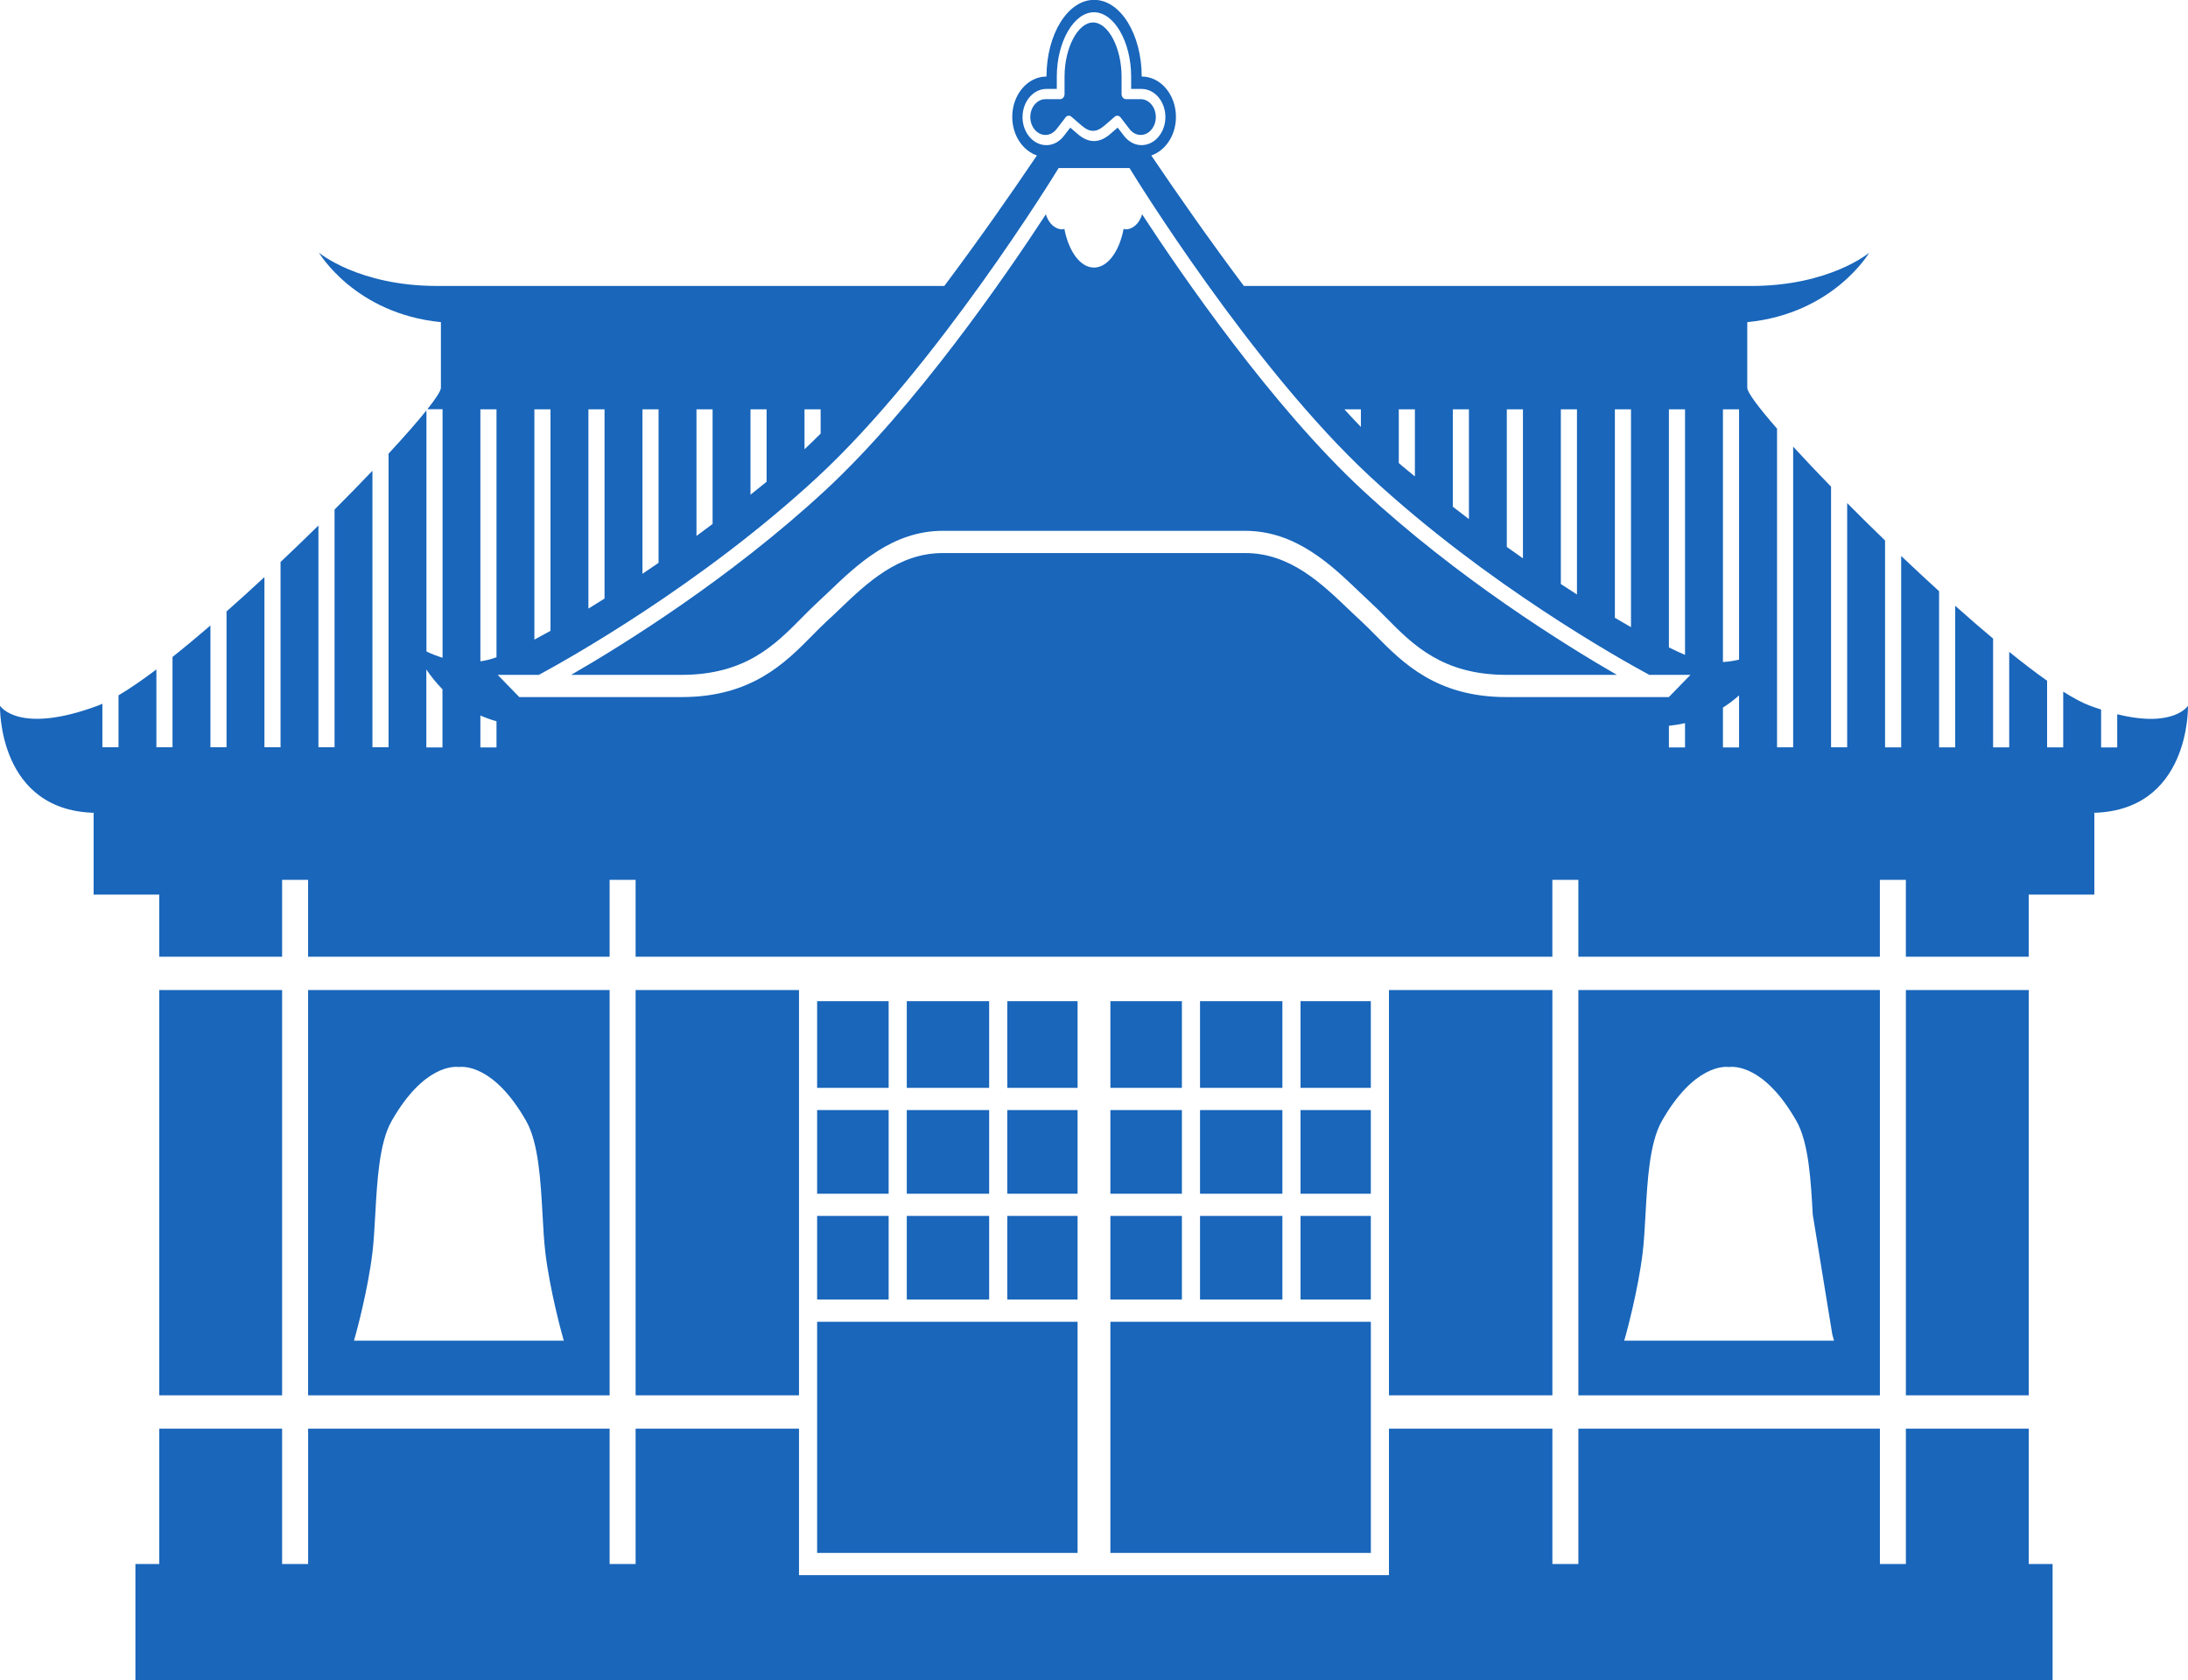 <?xml version="1.0" encoding="UTF-8"?><svg id="_レイヤー_2" xmlns="http://www.w3.org/2000/svg" viewBox="0 0 98 75.264"><defs><style>.cls-1{fill:#1966bb;stroke-width:0px;}</style></defs><g id="_文字"><path class="cls-1" d="M47.726,5.258c.067-.086.178-.099.258-.031l.479.412c.343.296.645.296.988.001l.48-.413c.034-.03.074-.044.114-.044.053,0,.106.026.144.075l.399.519c.133.173.311.268.501.268.375,0,.68-.36.68-.802,0-.442-.305-.801-.68-.801h-.66c-.107,0-.194-.102-.194-.229v-.778c0-1.293-.597-2.428-1.277-2.428-.68,0-1.277,1.135-1.277,2.428v.778c0,.127-.087.229-.194.229h-.66c-.375,0-.68.36-.68.801,0,.442.305.802.68.802.19,0,.368-.095.501-.268l.399-.518Z"/><path class="cls-1" d="M51.154,9.601c-.112.391-.398.674-.742.674-.03,0-.055-.018-.085-.022-.193,1.007-.711,1.734-1.327,1.734s-1.134-.727-1.327-1.734c-.029.004-.055.022-.085.022-.344,0-.631-.283-.742-.675-1.778,2.723-5.829,8.618-9.899,12.383-4.255,3.937-9.011,6.891-11.364,8.25h4.952c2.855,0,4.19-1.355,5.369-2.549.233-.236.456-.462.68-.667.178-.163.36-.337.549-.518,1.266-1.211,2.842-2.718,5.097-2.718h13.541c2.255,0,3.831,1.507,5.097,2.718.188.181.371.355.549.518.223.205.447.431.68.667,1.179,1.195,2.514,2.549,5.369,2.549h4.951c-2.353-1.359-7.11-4.313-11.364-8.25-4.07-3.766-8.121-9.661-9.899-12.383Z"/><rect class="cls-1" x="36.599" y="54.473" width="3.203" height="3.747"/><rect class="cls-1" x="36.599" y="59.216" width="11.666" height="10.355"/><rect class="cls-1" x="36.599" y="49.731" width="3.203" height="3.748"/><rect class="cls-1" x="28.469" y="44.354" width="7.318" height="18.156"/><rect class="cls-1" x="40.615" y="49.731" width="3.689" height="3.748"/><rect class="cls-1" x="36.599" y="44.852" width="3.203" height="3.884"/><path class="cls-1" d="M27.305,44.354h-13.505v18.156h13.505v-18.156ZM25.028,60.061h-9.173l.076-.272c.006-.019.549-1.978.752-3.688.059-.497.091-1.076.125-1.689.084-1.509.178-3.22.733-4.193,1.437-2.521,2.815-2.442,3.013-2.418.202-.024,1.576-.104,3.013,2.418.554.973.649,2.684.733,4.193.034.613.066,1.192.125,1.689.202,1.71.746,3.669.752,3.688l.076.272h-.222Z"/><rect class="cls-1" x="45.116" y="44.852" width="3.149" height="3.884"/><rect class="cls-1" x="45.116" y="54.473" width="3.149" height="3.747"/><rect class="cls-1" x="45.116" y="49.731" width="3.149" height="3.748"/><rect class="cls-1" x="40.615" y="54.473" width="3.689" height="3.747"/><rect class="cls-1" x="40.615" y="44.852" width="3.689" height="3.884"/><rect class="cls-1" x="7.134" y="44.354" width="5.502" height="18.156"/><polygon class="cls-1" points="90.866 64.003 85.364 64.003 85.364 70.068 84.2 70.068 84.2 64.003 70.695 64.003 70.695 70.068 69.531 70.068 69.531 64.003 62.211 64.003 62.211 70.566 49.077 70.566 48.922 70.566 35.787 70.566 35.787 64.003 28.469 64.003 28.469 70.068 27.305 70.068 27.305 64.003 13.801 64.003 13.801 70.068 12.636 70.068 12.636 64.003 7.134 64.003 7.134 70.068 6.065 70.068 6.065 75.264 7.134 75.264 90.866 75.264 91.935 75.264 91.935 70.068 90.866 70.068 90.866 64.003"/><rect class="cls-1" x="49.734" y="49.731" width="3.203" height="3.748"/><path class="cls-1" d="M98,31.617s-.624,1.012-3.17.381v1.486h-.722v-1.697c-.161-.052-.323-.105-.496-.17-.334-.124-.74-.34-1.201-.632v2.498h-.722v-2.986c-.523-.368-1.093-.805-1.697-1.293v4.278h-.722v-4.873c-.551-.461-1.12-.955-1.697-1.47v6.342h-.722v-6.994c-.567-.516-1.136-1.046-1.698-1.58v8.574h-.722v-9.267c-.584-.565-1.155-1.128-1.697-1.675v10.941h-.722v-11.677c-.623-.64-1.196-1.245-1.697-1.794v13.471h-.722v-14.277c-.827-.947-1.334-1.623-1.334-1.83v-2.94c3.862-.381,5.463-3.112,5.463-3.112,0,0-1.765,1.491-5.296,1.491h-22.713c-1.552-2.072-2.999-4.146-4.148-5.846.637-.22,1.105-.906,1.105-1.728,0-.999-.687-1.809-1.534-1.809,0-1.897-.954-3.435-2.132-3.435-1.177,0-2.132,1.538-2.132,3.435-.847,0-1.534.81-1.534,1.809,0,.822.468,1.507,1.105,1.727-1.148,1.7-2.596,3.775-4.148,5.846h-22.713c-3.531,0-5.296-1.491-5.296-1.491,0,0,1.6,2.731,5.462,3.112v2.94c0,.136-.222.478-.605.961h.679v11.135c-.28-.086-.522-.184-.722-.284v-10.798c-.409.512-.99,1.174-1.697,1.937v13.155h-.722v-12.388c-.525.551-1.095,1.135-1.697,1.737v10.651h-.722v-9.935c-.552.542-1.12,1.091-1.697,1.635v8.299h-.722v-7.623c-.568.527-1.137,1.044-1.697,1.539v6.084h-.722v-5.455c-.586.505-1.157.98-1.698,1.41v4.044h-.722v-3.485c-.627.473-1.2.868-1.697,1.161v2.324h-.722v-1.948c-.063.027-.13.059-.189.081C.817,32.941 0,31.617 0,31.617c0,0-.128,4.8,4.388,4.8h-.194v3.661h2.94v2.783h5.502v-3.445h1.164v3.445h13.505v-3.445h1.164v3.445h41.061v-3.445h1.164v3.445h13.505v-3.445h1.164v3.445h5.502v-2.783h2.94v-3.661h-.194c4.516,0,4.388-4.8,4.388-4.8ZM19.818,33.484h-.722v-3.492c.186.281.428.586.722.887v2.605ZM74.75,18.338h.722v11.001c-.213-.092-.451-.2-.722-.334v-10.667ZM72.33,18.338h.722v9.759c-.232-.132-.472-.272-.722-.42v-9.34ZM69.91,18.338h.722v8.295c-.236-.15-.477-.308-.722-.469v-7.826ZM67.49,18.338h.722v6.675c-.238-.166-.479-.336-.722-.51v-6.165ZM65.071,18.338h.722v4.917c-.239-.181-.48-.367-.722-.555v-4.363ZM62.651,18.338h.722v3.007c-.192-.158-.384-.313-.577-.475-.047-.04-.097-.087-.145-.128v-2.404ZM60.232,18.338h.722v.788c-.239-.247-.48-.503-.722-.768v-.02ZM45.8,5.243c0-.694.479-1.259,1.068-1.259h.466v-.549c0-1.564.763-2.886,1.665-2.886s1.665,1.321,1.665,2.886v.549h.466c.589,0,1.068.565,1.068,1.259s-.479,1.259-1.068,1.259c-.301,0-.581-.149-.788-.419l-.282-.366-.338.292c-.479.413-.967.413-1.446-0l-.339-.291-.282.366c-.208.27-.488.419-.788.419-.589,0-1.068-.565-1.068-1.259ZM36.034,18.338h.722v1.086c-.244.246-.485.481-.722.703v-1.789ZM33.614,18.338h.722v3.245c-.242.197-.482.388-.722.579v-3.824ZM31.195,18.338h.722v5.135c-.242.182-.484.362-.722.537v-5.671ZM28.775,18.338h.722v6.877c-.245.169-.485.332-.722.492v-7.37ZM26.355,18.338h.722v8.478c-.247.156-.488.306-.722.449v-8.927ZM23.935,18.338h.722v9.923c-.253.141-.495.274-.722.394v-10.317ZM22.238,33.484h-.722v-1.429c.225.099.466.185.722.258v1.171ZM22.238,29.445c-.245.089-.486.15-.722.182v-11.289h.722v11.107ZM75.472,33.484h-.722v-.968c.253-.027.494-.067.722-.119v1.087ZM74.743,31.229h-7.277c-3.125,0-4.636-1.532-5.851-2.764-.223-.226-.436-.442-.649-.638-.182-.166-.369-.345-.562-.529-1.236-1.181-2.636-2.521-4.633-2.521h-13.541c-1.997,0-3.398,1.34-4.633,2.521-.193.184-.379.363-.562.529-.213.195-.427.412-.649.638-1.214,1.231-2.726,2.764-5.85,2.764h-7.277l-.968-.995h1.844c1.267-.684,7.257-4.028,12.474-8.855,5.338-4.939,10.665-13.62,10.718-13.707l.088-.143h3.176l.088.143c.053.087,5.38,8.768,10.718,13.707,5.218,4.828,11.207,8.171,12.474,8.855h1.844l-.968.995ZM77.892,33.484h-.722v-1.784c.27-.169.506-.355.722-.546v2.33ZM77.892,29.552c-.227.054-.466.092-.722.106v-11.32h.722v11.213Z"/><rect class="cls-1" x="85.364" y="44.354" width="5.502" height="18.156"/><path class="cls-1" d="M84.2,44.354h-13.505v18.156h13.505v-18.156ZM82.069,59.789l.076.272h-9.396l.076-.272c.005-.019.549-1.978.752-3.688.059-.497.091-1.076.125-1.689.084-1.509.178-3.22.733-4.193,1.437-2.521,2.815-2.442,3.013-2.418.203-.024,1.576-.104,3.013,2.418.554.973.649,2.684.732,4.193"/><rect class="cls-1" x="58.25" y="49.731" width="3.149" height="3.748"/><rect class="cls-1" x="53.749" y="54.473" width="3.689" height="3.747"/><rect class="cls-1" x="53.749" y="44.852" width="3.689" height="3.884"/><rect class="cls-1" x="53.749" y="49.731" width="3.689" height="3.748"/><rect class="cls-1" x="49.734" y="54.473" width="3.203" height="3.747"/><rect class="cls-1" x="49.734" y="59.216" width="11.666" height="10.355"/><rect class="cls-1" x="49.734" y="44.852" width="3.203" height="3.884"/><polygon class="cls-1" points="69.531 44.354 63.373 44.354 62.211 44.354 62.211 62.51 69.531 62.51 69.531 44.354"/><rect class="cls-1" x="58.25" y="54.473" width="3.149" height="3.747"/><rect class="cls-1" x="58.25" y="44.852" width="3.149" height="3.884"/></g></svg>